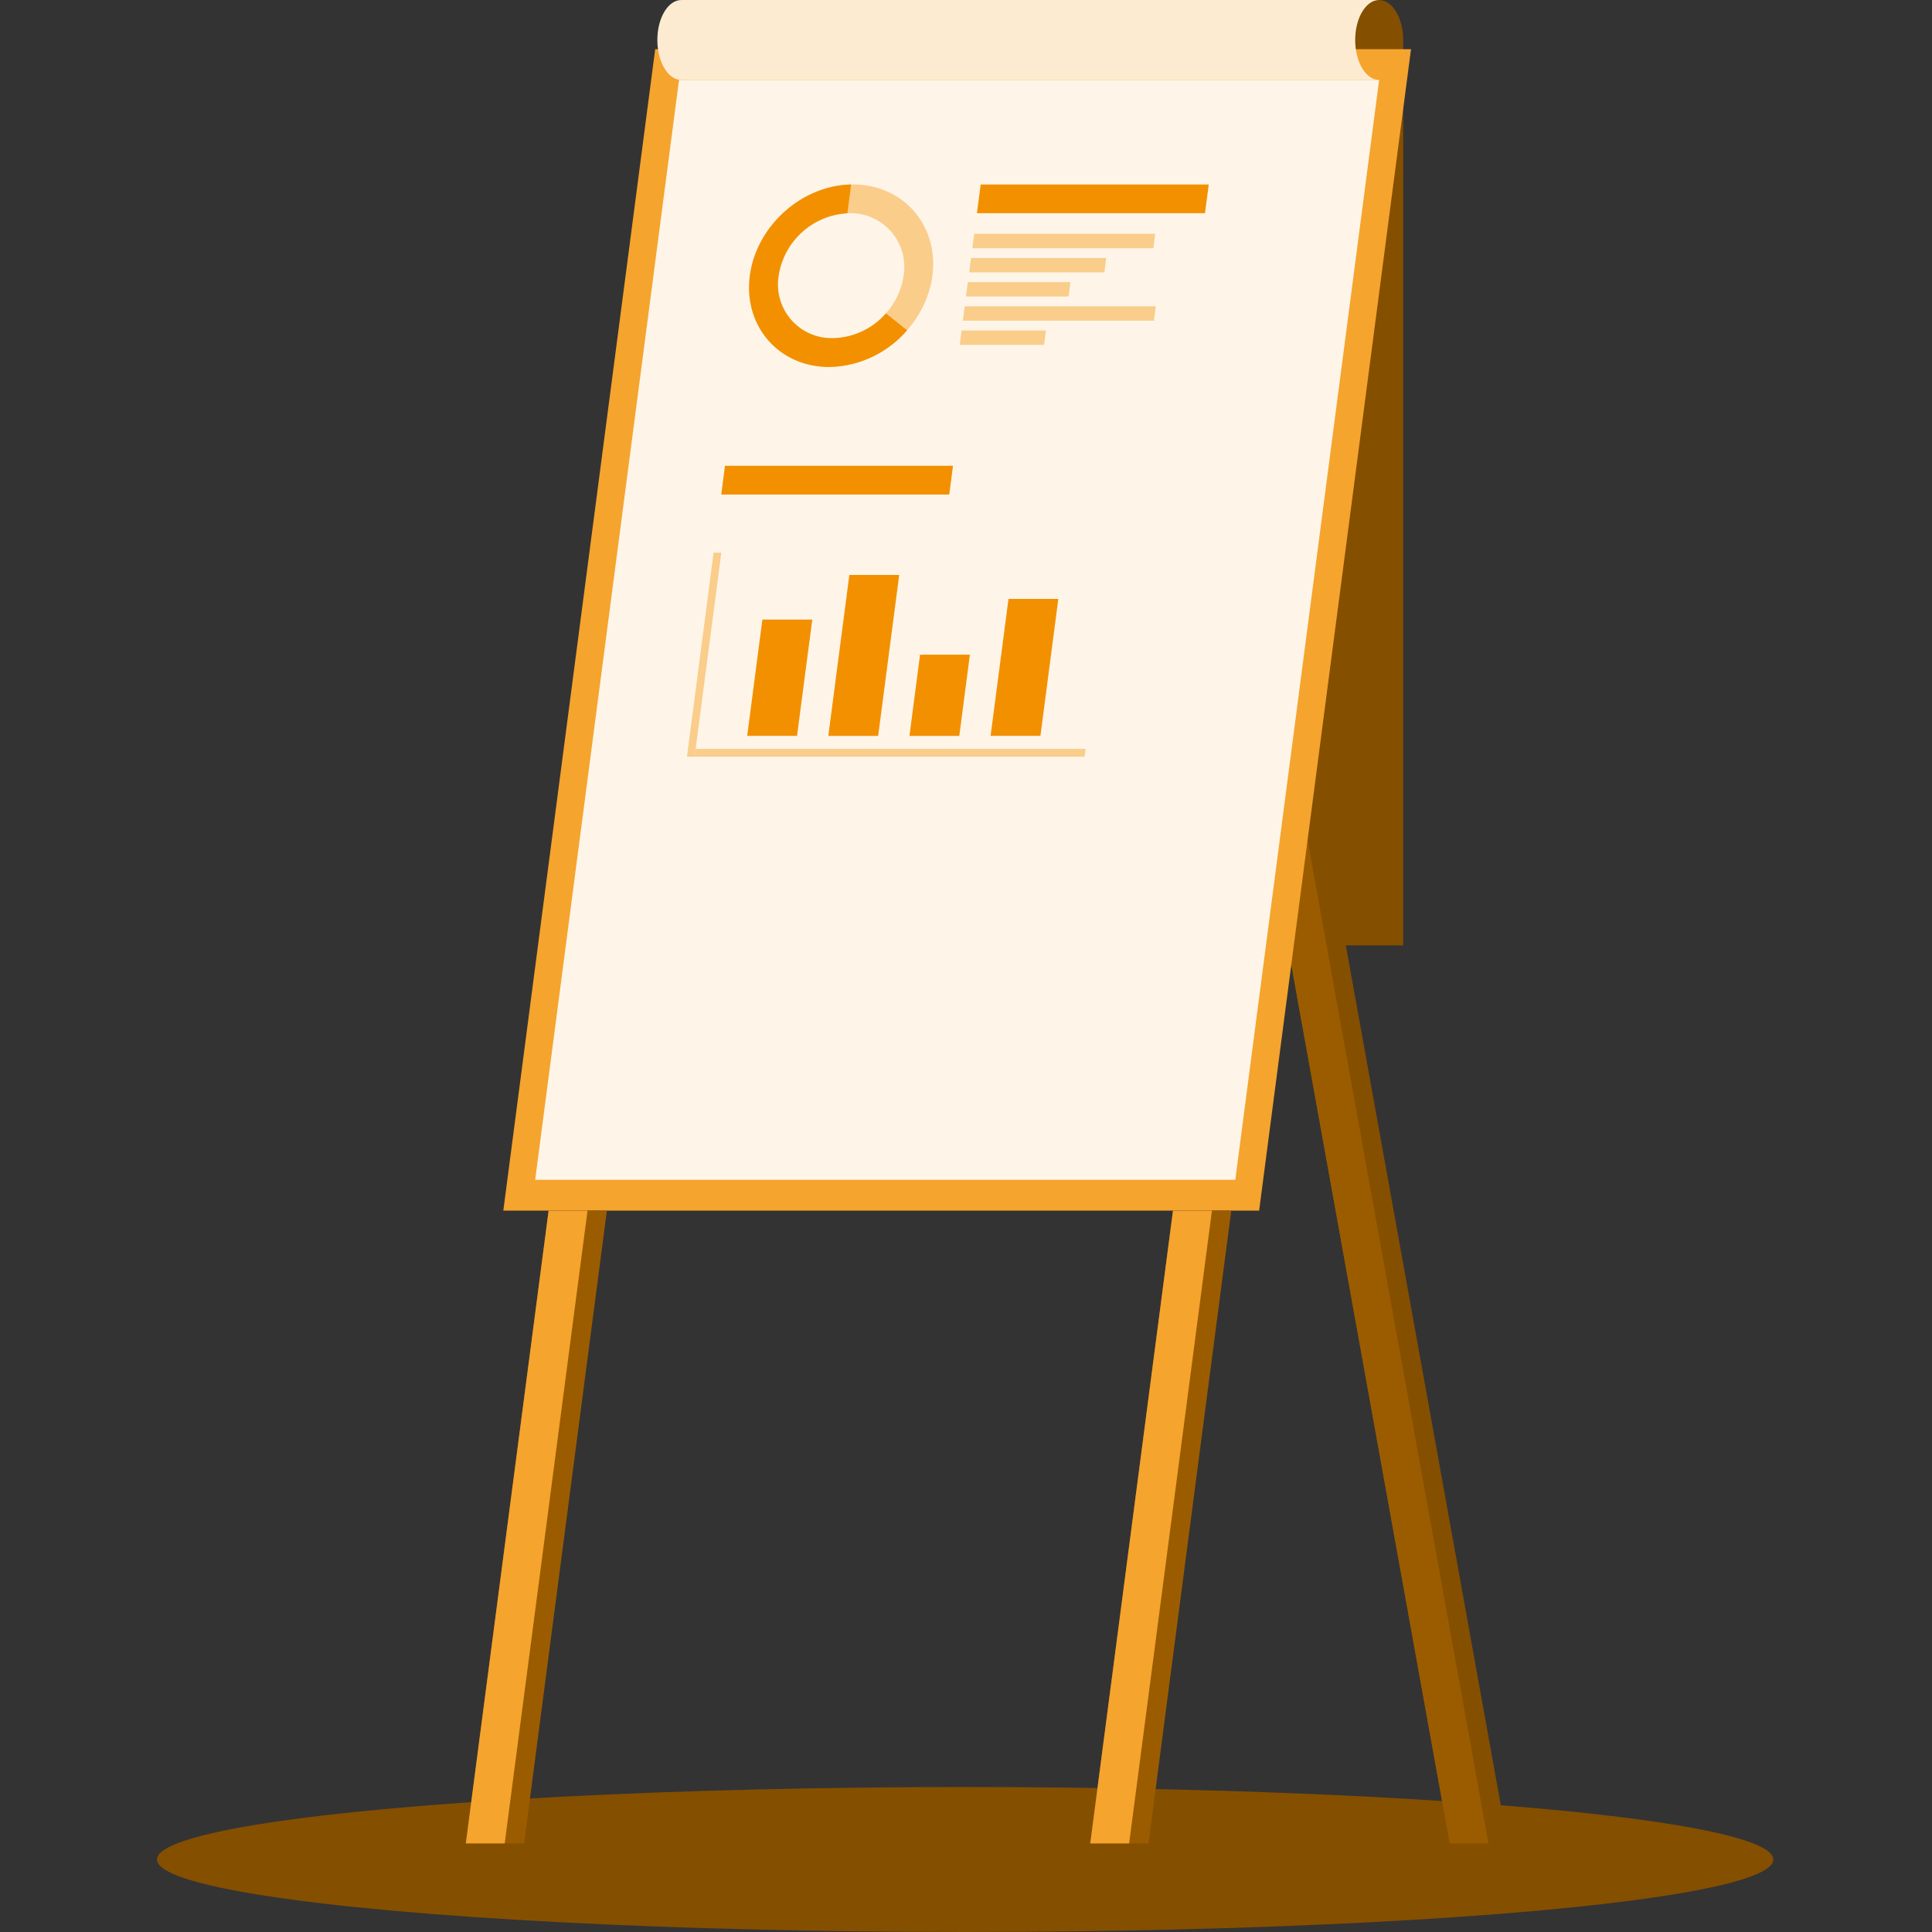<svg xmlns="http://www.w3.org/2000/svg" width="430" height="430" viewBox="0 0 430 430">
    <rect x="0" y="0" width="430" height="430" fill="#333333" stroke="none"/>
    <defs>
        <style>
            .cls-1{fill:none}.cls-2{fill:#854f00}.cls-3{fill:#9b5c00}.cls-4{fill:#f5a42e}.cls-5{fill:#fef5e8}.cls-6{fill:#facd8b}.cls-7{fill:#f39000}.cls-8{fill:#fdebd1}
        </style>
    </defs>
    <g id="grp_-_chart" data-name="grp - chart" transform="translate(-1090 -919)">
        <path id="Rectangle_163" d="M0 0h430v430H0z" class="cls-1" data-name="Rectangle 163"
              transform="translate(1090 919)"/>
        <g id="Group_112" data-name="Group 112" transform="translate(1124.938 919.01)">
            <ellipse id="Ellipse_157" cx="179.871" cy="16.133" class="cls-2" data-name="Ellipse 157" rx="179.871"
                     ry="16.133"
                     transform="translate(0 397.723)"/>
            <g id="Group_111" data-name="Group 111" transform="translate(68.737 -.01)">
                <path id="Path_251"
                      d="M235.891 8.9v201.5H80.576V8.9c0-4.918-2.389-8.9-5.336-8.9h155.314c2.932 0 5.337 3.987 5.337 8.9z"
                      class="cls-2" data-name="Path 251" transform="translate(-27.259 .016)"/>
                <g id="Group_101" data-name="Group 101" transform="translate(153.577 47.469)">
                    <path id="Path_252" d="M221.619 393.4h-12.907L143.31 30.59h12.922z" class="cls-2"
                          data-name="Path 252"
                          transform="translate(-143.31 -30.59)"/>
                    <path id="Path_253" d="M217.337 393.4h-8.625L143.31 30.59h8.625z" class="cls-3" data-name="Path 253"
                          transform="translate(-143.31 -30.59)"/>
                </g>
                <g id="Group_110" data-name="Group 110" transform="translate(0 10.952)">
                    <g id="Group_108" data-name="Group 108" transform="translate(8.346)">
                        <path id="Path_254" d="M217.911 265.54H49.69L83.492 7.05h168.222z" class="cls-4"
                              data-name="Path 254"
                              transform="translate(-49.69 -7.05)"/>
                        <path id="Path_255" d="M210.086 256.252H54.26L86.278 11.46H242.1z" class="cls-5"
                              data-name="Path 255"
                              transform="translate(-47.171 -4.619)"/>
                        <g id="Group_107" data-name="Group 107" transform="translate(40.876 30.11)">
                            <g id="Group_104" data-name="Group 104" transform="translate(13.819)">
                                <g id="Group_102" data-name="Group 102">
                                    <path id="Path_256"
                                          d="M102.775 67.073c-11.2 0-19.112-9.106-17.654-20.306S96.9 26.46 108.1 26.46s19.112 9.106 17.654 20.306c-1.478 11.201-11.779 20.307-22.979 20.307zm4.483-34.221a16.346 16.346 0 0 0-15.715 13.9 11.941 11.941 0 0 0 12.085 13.9 16.346 16.346 0 0 0 15.714-13.9 11.949 11.949 0 0 0-12.084-13.901z"
                                          class="cls-6" data-name="Path 256" transform="translate(-84.948 -26.46)"/>
                                </g>
                                <g id="Group_103" data-name="Group 103">
                                    <path id="Path_257"
                                          d="M115.418 55.143a16.053 16.053 0 0 1-11.805 5.523 11.949 11.949 0 0 1-12.085-13.9 16.379 16.379 0 0 1 15.3-13.9l.838-6.407c-11.03.217-21.082 9.246-22.54 20.306-1.458 11.2 6.453 20.306 17.654 20.306a23.471 23.471 0 0 0 17.343-8.16z"
                                          class="cls-7" data-name="Path 257" transform="translate(-84.948 -26.46)"/>
                                </g>
                                <path id="Path_258" d="M168.4 32.851h-50.76l.838-6.391h50.758z" class="cls-7"
                                      data-name="Path 258"
                                      transform="translate(-66.926 -26.46)"/>
                                <path id="Path_259" d="M157.267 36.736H116.98l.419-3.2h40.287z" class="cls-6"
                                      data-name="Path 259"
                                      transform="translate(-67.29 -22.557)"/>
                                <path id="Path_260" d="M146.609 40.206H116.53l.419-3.2h30.079z" class="cls-6"
                                      data-name="Path 260"
                                      transform="translate(-67.538 -20.644)"/>
                                <path id="Path_261" d="M138.9 43.666h-22.83l.419-3.2h22.835z" class="cls-6"
                                      data-name="Path 261"
                                      transform="translate(-67.792 -18.737)"/>
                                <path id="Path_262" d="M158.156 47.136H115.62l.419-3.2h42.536z" class="cls-6"
                                      data-name="Path 262"
                                      transform="translate(-68.04 -16.824)"/>
                                <path id="Path_263" d="M133.941 50.606H115.17l.419-3.2h18.771z" class="cls-6"
                                      data-name="Path 263"
                                      transform="translate(-68.288 -14.911)"/>
                            </g>
                            <g id="Group_106" data-name="Group 106" transform="translate(0 62.61)">
                                <path id="Path_264" d="M131.7 73.211H80.96l.822-6.391h50.758z" class="cls-7"
                                      data-name="Path 264"
                                      transform="translate(-73.328 -66.82)"/>
                                <g id="Group_105" data-name="Group 105" transform="translate(0 19.329)">
                                    <path id="Path_265" d="M77.746 124.686H76.04l5.926-45.406h1.722z" class="cls-6"
                                          data-name="Path 265" transform="translate(-76.04 -79.28)"/>
                                    <path id="Path_266" d="M164.167 107.44l-.233 1.722H77.14l.217-1.722z" class="cls-6"
                                          data-name="Path 266" transform="translate(-75.434 -63.756)"/>
                                    <path id="Path_267" d="M99.169 88.88H88.062l-3.382 25.891h11.092z" class="cls-7"
                                          data-name="Path 267" transform="translate(-71.277 -73.988)"/>
                                    <path id="Path_268" d="M112.1 82.48H101l-4.68 35.82h11.092z" class="cls-7"
                                          data-name="Path 268" transform="translate(-64.86 -77.516)"/>
                                    <path id="Path_269" d="M121.41 93.92h-11.092l-2.358 18.072h11.092z" class="cls-7"
                                          data-name="Path 269" transform="translate(-58.443 -71.209)"/>
                                    <path id="Path_270" d="M134.678 85.92h-11.091L119.6 116.4h11.092z" class="cls-7"
                                          data-name="Path 270" transform="translate(-52.026 -75.619)"/>
                                </g>
                            </g>
                        </g>
                    </g>
                    <g id="Group_109" data-name="Group 109" transform="translate(0 258.49)">
                        <path id="Path_271" d="M57.279 314.521H44.31L62.739 173.68h12.969z" class="cls-3"
                              data-name="Path 271"
                              transform="translate(-44.31 -173.68)"/>
                        <path id="Path_272" d="M52.966 314.521H44.31L62.739 173.68H71.4z" class="cls-4"
                              data-name="Path 272"
                              transform="translate(-44.31 -173.68)"/>
                        <path id="Path_273" d="M146.869 314.521H133.9l18.414-140.841h12.969z" class="cls-3"
                              data-name="Path 273"
                              transform="translate(5.079 -173.68)"/>
                        <path id="Path_274" d="M142.556 314.521H133.9l18.414-140.841h8.672z" class="cls-4"
                              data-name="Path 274"
                              transform="translate(5.079 -173.68)"/>
                    </g>
                </g>
                <path id="Path_275"
                      d="M232.441 17.783H77.126c-2.947 0-5.336-3.987-5.336-8.889 0-4.918 2.389-8.9 5.336-8.9h155.315c-2.947 0-5.336 3.987-5.336 8.9-.005 4.906 2.388 8.889 5.336 8.889z"
                      class="cls-8" data-name="Path 275" transform="translate(-29.161 .01)"/>
            </g>
        </g>
    </g>
</svg>
